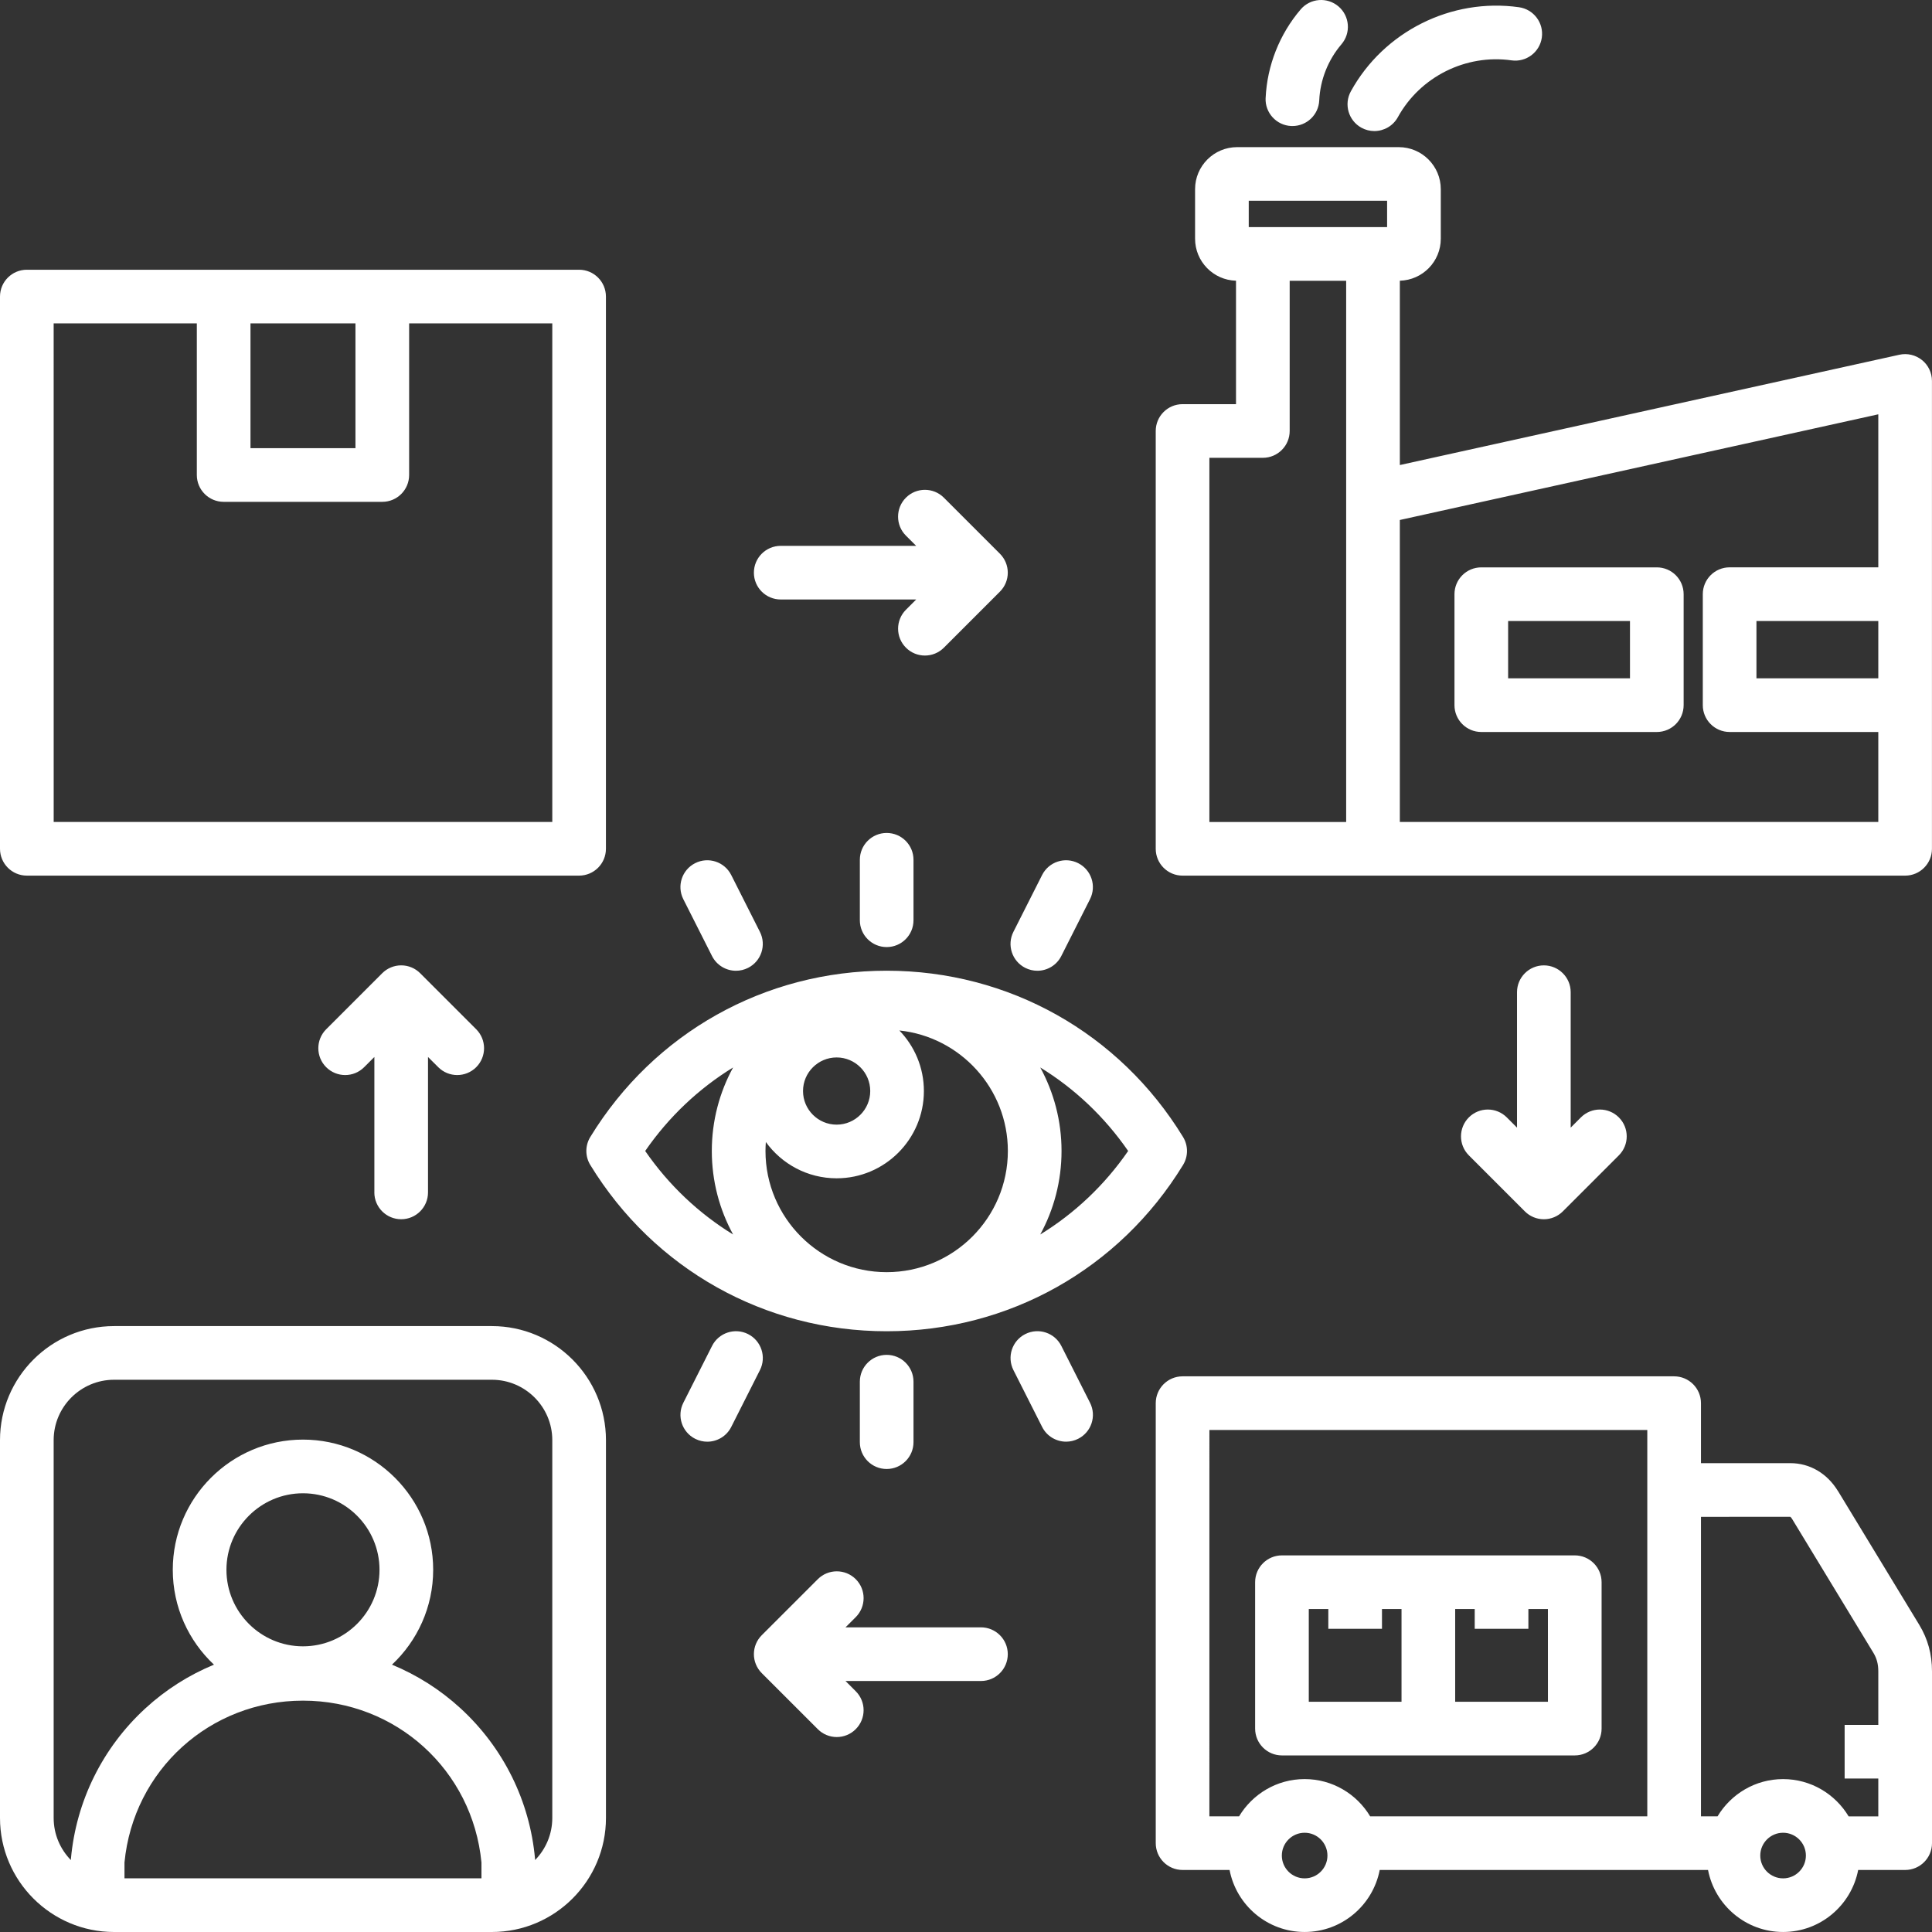<svg width="132" height="132" viewBox="0 0 132 132" fill="none" xmlns="http://www.w3.org/2000/svg">
<rect x="0" y="0" width="132" height="132" fill="#333333" stroke="none"/>
<path d="M33.608 90.603H7.793C3.496 90.603 0 94.099 0 98.395V124.208C0 128.505 3.496 132 7.793 132H33.608C37.905 132 41.401 128.505 41.401 124.208V98.395C41.401 94.099 37.905 90.603 33.608 90.603ZM20.7 112.482C17.817 112.482 15.471 110.137 15.471 107.254C15.471 104.371 17.817 102.025 20.7 102.025C23.584 102.025 25.929 104.371 25.929 107.254C25.929 110.137 23.584 112.482 20.7 112.482ZM32.895 127.251V128.332H8.505V127.251C9.113 120.941 14.342 116.193 20.7 116.193C27.058 116.193 32.287 120.941 32.895 127.251ZM37.734 124.208C37.734 125.327 37.284 126.342 36.559 127.085C36.559 127.058 36.559 127.03 36.555 127.001C36.2 123.058 34.394 119.407 31.468 116.72C30.078 115.443 28.49 114.441 26.782 113.735C28.512 112.111 29.596 109.806 29.596 107.252C29.596 102.347 25.604 98.358 20.7 98.358C15.796 98.358 11.805 102.347 11.805 107.252C11.805 109.806 12.888 112.111 14.619 113.735C12.91 114.441 11.323 115.443 9.933 116.72C7.008 119.407 5.201 123.058 4.846 127.001C4.843 127.029 4.843 127.056 4.841 127.085C4.115 126.341 3.666 125.327 3.666 124.208V98.395C3.666 96.121 5.518 94.269 7.793 94.269H33.608C35.883 94.269 37.734 96.121 37.734 98.395V124.208ZM1.833 59.825H39.566C40.578 59.825 41.399 59.004 41.399 57.992V20.262C41.399 19.25 40.578 18.429 39.566 18.429H1.833C0.821 18.429 0 19.25 0 20.262V57.992C0 59.004 0.821 59.825 1.833 59.825ZM17.114 22.095H24.286V30.62H17.114V22.095ZM3.666 22.095H13.448V32.454C13.448 33.466 14.269 34.287 15.281 34.287H26.119C27.132 34.287 27.953 33.466 27.953 32.454V22.095H37.734V56.158H3.668L3.666 22.095ZM51.508 39.128C51.508 38.115 52.329 37.294 53.342 37.294H62.595L61.895 36.596C61.18 35.881 61.18 34.72 61.895 34.003C62.611 33.288 63.772 33.288 64.488 34.003L68.317 37.832C68.662 38.176 68.855 38.642 68.855 39.128C68.855 39.614 68.662 40.08 68.317 40.423L64.488 44.252C64.13 44.61 63.66 44.789 63.193 44.789C62.724 44.789 62.254 44.61 61.897 44.252C61.181 43.535 61.181 42.376 61.897 41.659L62.597 40.959H53.342C52.329 40.959 51.508 40.14 51.508 39.128ZM107.314 67.79V77.043L108.012 76.344C108.728 75.628 109.889 75.628 110.605 76.344C111.322 77.061 111.321 78.22 110.605 78.937L106.776 82.766C106.432 83.11 105.967 83.303 105.481 83.303C104.994 83.303 104.528 83.11 104.185 82.766L100.356 78.937C99.641 78.222 99.641 77.061 100.356 76.344C101.072 75.628 102.232 75.628 102.949 76.344L103.647 77.043V67.79C103.647 66.778 104.468 65.957 105.481 65.957C106.493 65.957 107.314 66.778 107.314 67.79ZM25.578 81.469V72.216L24.879 72.914C24.164 73.631 23.003 73.629 22.286 72.914C21.57 72.199 21.57 71.038 22.286 70.322L26.115 66.493C26.46 66.149 26.925 65.956 27.411 65.956C27.897 65.956 28.364 66.149 28.707 66.493L32.536 70.322C33.251 71.037 33.251 72.198 32.536 72.914C31.82 73.629 30.66 73.631 29.943 72.914L29.243 72.216V81.469C29.243 82.481 28.422 83.302 27.41 83.302C26.397 83.302 25.576 82.481 25.576 81.469H25.578ZM68.855 113.018C68.855 114.03 68.034 114.851 67.022 114.851H57.768L58.466 115.55C59.183 116.265 59.183 117.426 58.466 118.142C58.108 118.501 57.639 118.68 57.171 118.68C56.703 118.68 56.232 118.501 55.875 118.142L52.046 114.314C51.701 113.969 51.508 113.504 51.508 113.018C51.508 112.532 51.701 112.065 52.046 111.722L55.875 107.894C56.592 107.179 57.752 107.179 58.468 107.894C59.183 108.609 59.183 109.77 58.468 110.487L57.768 111.185H67.022C68.034 111.185 68.855 112.006 68.855 113.018ZM125.577 101.878C124.839 100.664 123.652 99.967 122.321 99.967H116.215V95.868C116.215 94.856 115.394 94.035 114.381 94.035H80.797C79.785 94.035 78.964 94.856 78.964 95.868V125.929C78.964 126.941 79.785 127.762 80.797 127.762H84.008C84.471 130.171 86.593 131.999 89.137 131.999C91.681 131.999 93.802 130.171 94.266 127.762H114.383H116.698C117.162 130.171 119.283 131.999 121.827 131.999C124.371 131.999 126.492 130.171 126.956 127.762H130.167C131.179 127.762 132 126.941 132 125.929V114.194C132 113.017 131.714 111.974 131.126 111.007L125.58 101.877L125.577 101.878ZM82.63 97.702H112.548V124.097H93.613C92.699 122.575 91.037 121.552 89.136 121.552C87.234 121.552 85.573 122.575 84.658 124.097H82.629L82.63 97.702ZM89.137 128.335C88.277 128.335 87.579 127.637 87.579 126.777C87.579 125.918 88.277 125.219 89.137 125.219C89.997 125.219 90.695 125.918 90.695 126.777C90.695 127.637 89.997 128.335 89.137 128.335ZM121.826 128.335C120.966 128.335 120.267 127.637 120.267 126.777C120.267 125.918 120.966 125.219 121.826 125.219C122.685 125.219 123.384 125.918 123.384 126.777C123.384 127.637 122.685 128.335 121.826 128.335ZM126.303 124.098C125.389 122.576 123.727 121.553 121.826 121.553C119.924 121.553 118.263 122.576 117.348 124.098H116.215V103.635L122.317 103.632C122.317 103.632 122.37 103.663 122.444 103.783L127.99 112.915C128.227 113.303 128.331 113.699 128.331 114.198V117.848H126.031V121.514H128.331V124.1H126.302L126.303 124.098ZM87.587 119.936H107.593C108.605 119.936 109.426 119.116 109.426 118.103V108.101C109.426 107.088 108.605 106.268 107.593 106.268H87.587C86.575 106.268 85.754 107.088 85.754 108.101V118.103C85.754 119.116 86.575 119.936 87.587 119.936ZM105.76 116.27H99.422V109.934H100.757V111.286H104.424V109.934H105.758L105.76 116.27ZM89.42 109.934H90.755V111.286H94.421V109.934H95.756V116.27H89.42V109.934ZM131.313 24.598C130.879 24.251 130.311 24.117 129.77 24.237L95.642 31.773V19.179C97.191 19.139 98.439 17.87 98.439 16.311V12.925C98.439 11.341 97.15 10.053 95.567 10.053H84.523C82.94 10.053 81.651 11.341 81.651 12.925V16.311C81.651 17.87 82.9 19.139 84.448 19.179V27.613H80.796C79.783 27.613 78.963 28.433 78.963 29.446V57.993C78.963 59.005 79.783 59.826 80.796 59.826H130.164C131.176 59.826 131.997 59.005 131.997 57.993V26.025C131.997 25.47 131.746 24.944 131.313 24.596V24.598ZM85.318 13.719H94.771V15.517H85.318V13.719ZM82.629 56.16V31.279H86.282C87.294 31.279 88.115 30.458 88.115 29.446V19.183H91.974V56.16H82.629ZM95.641 56.16V35.527L128.331 28.307V38.762H118.173C117.161 38.762 116.34 39.583 116.34 40.595V48.178C116.34 49.19 117.161 50.011 118.173 50.011H128.331V56.157H95.641V56.16ZM128.331 42.43V46.346H120.006V42.43H128.331ZM113.198 38.764H101.207C100.195 38.764 99.374 39.584 99.374 40.597V48.179C99.374 49.191 100.195 50.012 101.207 50.012H113.198C114.211 50.012 115.031 49.191 115.031 48.179V40.597C115.031 39.584 114.211 38.764 113.198 38.764ZM111.365 46.346H103.04V42.43H111.365V46.346ZM92.295 6.238C94.545 2.15 99.16 -0.158 103.783 0.494C104.786 0.636 105.483 1.564 105.342 2.566C105.2 3.569 104.274 4.266 103.27 4.124C100.148 3.683 97.028 5.242 95.507 8.004C95.174 8.611 94.546 8.954 93.899 8.954C93.601 8.954 93.298 8.881 93.017 8.727C92.13 8.239 91.806 7.125 92.295 6.238ZM86.472 6.693C86.573 4.477 87.425 2.329 88.866 0.642C89.524 -0.128 90.681 -0.218 91.451 0.44C92.22 1.098 92.31 2.255 91.652 3.025C90.738 4.094 90.198 5.456 90.134 6.862C90.088 7.845 89.279 8.611 88.304 8.611C88.276 8.611 88.247 8.611 88.218 8.61C87.207 8.564 86.423 7.706 86.47 6.695L86.472 6.693ZM69.239 63.666L71.2 59.783C71.657 58.879 72.76 58.516 73.663 58.973C74.567 59.43 74.929 60.533 74.472 61.435L72.511 65.318C72.189 65.957 71.543 66.325 70.874 66.325C70.596 66.325 70.314 66.261 70.049 66.128C69.145 65.671 68.782 64.568 69.239 63.666ZM62.413 58.743V62.874C62.413 63.886 61.593 64.707 60.58 64.707C59.568 64.707 58.747 63.886 58.747 62.874V58.743C58.747 57.73 59.568 56.91 60.58 56.91C61.593 56.91 62.413 57.73 62.413 58.743ZM46.686 61.435C46.23 60.531 46.592 59.429 47.496 58.973C48.4 58.516 49.503 58.879 49.959 59.783L51.919 63.666C52.376 64.57 52.014 65.672 51.11 66.128C50.844 66.261 50.563 66.325 50.285 66.325C49.615 66.325 48.97 65.957 48.647 65.318L46.686 61.435ZM74.474 95.84C74.931 96.744 74.568 97.847 73.664 98.302C73.399 98.436 73.117 98.499 72.839 98.499C72.17 98.499 71.524 98.131 71.202 97.493L69.241 93.61C68.784 92.706 69.146 91.603 70.05 91.148C70.955 90.692 72.057 91.053 72.513 91.957L74.474 95.84ZM51.921 93.611L49.96 97.494C49.638 98.133 48.992 98.501 48.322 98.501C48.045 98.501 47.763 98.437 47.498 98.304C46.593 97.847 46.231 96.744 46.688 95.841L48.649 91.959C49.106 91.055 50.209 90.694 51.111 91.149C52.015 91.606 52.378 92.709 51.921 93.611ZM58.747 98.533V94.401C58.747 93.389 59.568 92.568 60.58 92.568C61.593 92.568 62.413 93.389 62.413 94.401V98.533C62.413 99.545 61.593 100.366 60.58 100.366C59.568 100.366 58.747 99.545 58.747 98.533ZM80.829 77.682C76.478 70.569 68.909 66.322 60.58 66.322C52.251 66.322 44.682 70.569 40.331 77.682C39.971 78.269 39.971 79.008 40.331 79.595C44.682 86.708 52.251 90.955 60.58 90.955C68.909 90.955 76.478 86.708 80.829 79.595C81.189 79.008 81.189 78.269 80.829 77.682ZM59.457 74.543C59.457 75.808 58.426 76.839 57.161 76.839C55.896 76.839 54.865 75.808 54.865 74.543C54.865 73.278 55.896 72.248 57.161 72.248C58.426 72.248 59.457 73.277 59.457 74.543ZM60.58 86.918C56.015 86.918 52.3 83.204 52.3 78.638C52.3 78.431 52.31 78.227 52.325 78.025C53.408 79.526 55.172 80.505 57.161 80.505C60.448 80.505 63.123 77.83 63.123 74.543C63.123 72.936 62.483 71.478 61.447 70.405C65.606 70.84 68.86 74.365 68.86 78.638C68.86 83.203 65.147 86.918 60.58 86.918ZM44.081 78.638C45.698 76.297 47.746 74.37 50.088 72.932C49.161 74.629 48.633 76.573 48.633 78.638C48.633 80.703 49.161 82.648 50.088 84.344C47.746 82.907 45.698 80.98 44.081 78.638ZM71.073 84.344C71.999 82.648 72.527 80.703 72.527 78.638C72.527 76.573 71.999 74.629 71.073 72.932C73.413 74.37 75.463 76.297 77.079 78.638C75.463 80.98 73.414 82.907 71.073 84.344Z" fill="white"/>
</svg>
